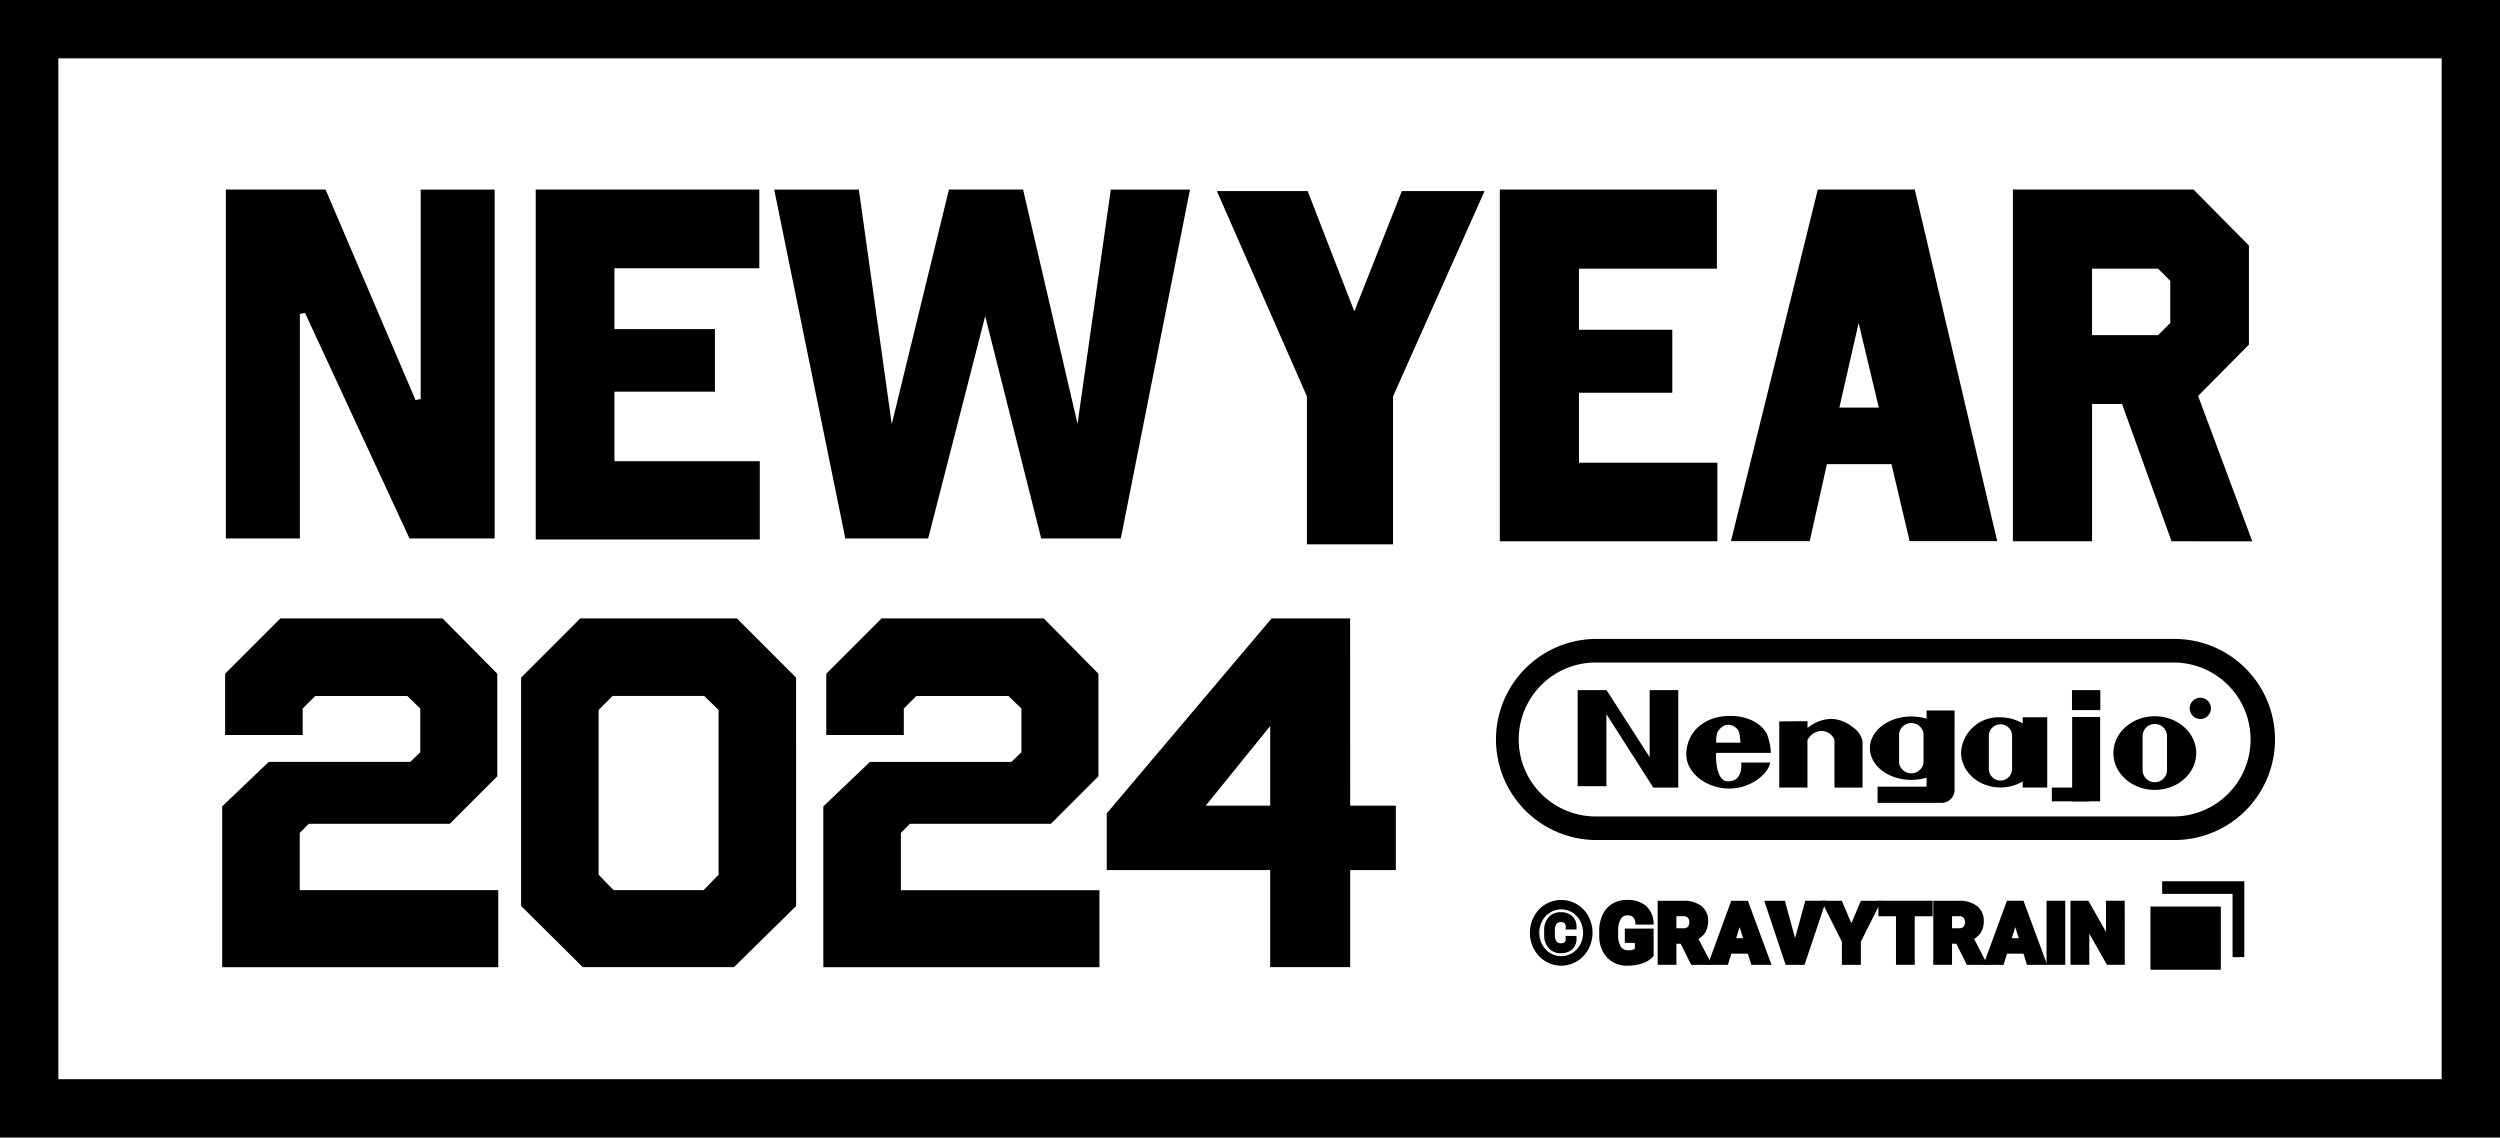 <svg xmlns="http://www.w3.org/2000/svg" xmlns:xlink="http://www.w3.org/1999/xlink" width="342.837" height="156" viewBox="0 0 342.837 156">
  <defs>
    <clipPath id="clip-path">
      <rect id="長方形_5134" data-name="長方形 5134" width="108" height="24" transform="translate(1724 -21954.918)" fill="#fff" stroke="#707070" stroke-width="1"/>
    </clipPath>
  </defs>
  <g id="グループ_7407" data-name="グループ 7407" transform="translate(-16.082 -20)">
    <g id="グループ_6776" data-name="グループ 6776" transform="translate(-1501 22090.918)">
      <rect id="長方形_4807" data-name="長方形 4807" width="334.837" height="148" transform="translate(1521.082 -22066.918)" fill="none" stroke="#000" stroke-width="8"/>
      <g id="グループ_6774" data-name="グループ 6774" transform="translate(1548.052 -22044.924)">
        <path id="パス_22320" data-name="パス 22320" d="M61.548,74.383,47.221,43.451l-.708.142v30.79H36.362V26.533H50.035L62.373,55.4l.707-.137V26.536H73.225V74.382Z" transform="translate(-36.361 -26.533)"/>
        <path id="パス_22321" data-name="パス 22321" d="M138.989,43.892l-7.82,30.491h-11.36l-9.753-47.846h11.608L126.178,58.7l7.839-32.167h10.169l7.465,32.124,4.564-32.12h10.859l-9.487,47.846H146.67Z" transform="translate(-34.856 -26.533)"/>
        <path id="パス_22322" data-name="パス 22322" d="M77.482,74.52V26.533h30.664V37.327H88.279v8.334h13.776v8.59H88.279v9.538h19.933v10.73Z" transform="translate(-34.987 -26.533)"/>
        <path id="パス_22323" data-name="パス 22323" d="M181.009,75.179V54.892L168.661,26.739h12.449l6.4,16.5,6.516-16.5h11.342L192.816,54.9V75.179Z" transform="translate(-32.754 -26.529)"/>
        <path id="パス_22324" data-name="パス 22324" d="M206.918,74.769V26.533h29.77v10.85H217.771v8.378h12.8V54.4h-12.8v9.592h18.984V74.769Z" transform="translate(-32.211 -26.533)"/>
        <path id="パス_22325" data-name="パス 22325" d="M262.589,74.745,260.1,64.189h-8.851l-2.361,10.556H238.091L250,26.533h13.3l11.3,48.212Zm-4.223-18.309-2.77-11.6-2.643,11.6Z" transform="translate(-31.684 -26.533)"/>
        <path id="パス_22326" data-name="パス 22326" d="M297.29,74.769,290.5,55.941h-4.113V74.769H275.532V26.533H300.3l7.6,7.673V47.8l-6.968,7.033,7.427,19.939ZM295.442,46.5l1.674-1.675v-5.77l-1.674-1.675h-9.056V46.5Z" transform="translate(-30.464 -26.533)"/>
      </g>
      <g id="グループ_6775" data-name="グループ 6775" transform="translate(1548.052 -21985.617)">
        <path id="パス_22327" data-name="パス 22327" d="M73.088,91.949V105.6l-6.225,6.225H47.538L46,113.359v8.564H73.225v9.565H36.362v-21.34l6.086-5.816H61.853l1.672-1.605V96.307L61.452,94.3H48.4L46.4,96.307V99.65H36.764v-7.7l7.292-7.292H65.869Z" transform="translate(-36.362 -84.654)" stroke="#000" stroke-width="1"/>
        <path id="パス_22328" data-name="パス 22328" d="M151.916,91.949V105.6l-6.225,6.225H126.366l-1.542,1.539v8.564h27.228v9.565H115.189v-21.34l6.086-5.816h19.405l1.672-1.605V96.307L140.28,94.3H127.231l-2.006,2.006V99.65h-9.633v-7.7l7.292-7.292H144.7Z" transform="translate(-32.751 -84.654)" stroke="#000" stroke-width="1"/>
        <path id="パス_22329" data-name="パス 22329" d="M112.269,123.388l-8.227,8.091H83.714l-8.163-8.091V92.483l7.825-7.829h21.059l7.827,7.829Zm-11.907-29.1H87.388L85.182,96.5v23.011l2.342,2.409h12.769l2.34-2.409V96.5Z" transform="translate(-34.561 -84.654)" stroke="#000" stroke-width="1"/>
        <path id="パス_22330" data-name="パス 22330" d="M183.7,110.34h6.262v7.828H183.7v13.311h-9.97V118.171H151.315v-7.093l22.344-26.422h10.033Zm-20.359,0h10.392V97.493Z" transform="translate(-30.013 -84.654)" stroke="#000" stroke-width="1"/>
      </g>
      <g id="グループ_6773" data-name="グループ 6773" transform="translate(1722.117 -21983.299)">
        <path id="パス_22344" data-name="パス 22344" d="M215.757,94.785h3.961l5.913,9.2v-9.2h3.924v13.368h-3.429L219.7,98.079v9.879h-3.941Z" transform="translate(-204.44 -87.766)"/>
        <path id="パス_22345" data-name="パス 22345" d="M236.307,108.214a7,7,0,0,1-2.313-.379,6.366,6.366,0,0,1-1.886-1.02,4.991,4.991,0,0,1-1.277-1.487,3.628,3.628,0,0,1-.468-1.79,5.11,5.11,0,0,1,.429-2.1,4.9,4.9,0,0,1,1.225-1.678,5.677,5.677,0,0,1,1.892-1.108,7.193,7.193,0,0,1,2.458-.4,7.342,7.342,0,0,1,2.215.317,5.566,5.566,0,0,1,1.723.87,3.969,3.969,0,0,1,1.114,1.3,8.593,8.593,0,0,1,.538,2.585h-7.5c-.1,1.039.1,3.878,1.553,3.9,2.143.035,1.886-2.277,1.886-2.578h3.98a3.243,3.243,0,0,1-.65,1.3,5.791,5.791,0,0,1-1.292,1.162,7.167,7.167,0,0,1-1.735.809,6.281,6.281,0,0,1-1.9.294m1.475-6.292a8.764,8.764,0,0,0-.15-1.346,1.572,1.572,0,0,0-.366-.612,1.727,1.727,0,0,0-1.134-.5,1.574,1.574,0,0,0-1.062.473,2.3,2.3,0,0,0-.456.606,3.718,3.718,0,0,0-.135,1.386Z" transform="translate(-204.142 -87.695)"/>
        <path id="パス_22346" data-name="パス 22346" d="M250.418,101.981a1.8,1.8,0,0,0-.063-.612,1.971,1.971,0,0,0-1.744-1.067,2.27,2.27,0,0,0-1.893,1.255v6.513h-3.872V99l2.8-.035h1.079v.943a5.208,5.208,0,0,1,1.625-.943,4.86,4.86,0,0,1,1.837-.306,5.24,5.24,0,0,1,1.615.417,6.793,6.793,0,0,1,1.139.714,3.18,3.18,0,0,1,1.327,1.908v6.375h-3.846Z" transform="translate(-203.887 -87.687)"/>
        <path id="パス_22347" data-name="パス 22347" d="M293.435,98.3c-3.137,0-5.679,2.26-5.679,5.048s2.542,5.049,5.679,5.049,5.678-2.261,5.678-5.049-2.543-5.048-5.678-5.048m1.672,7.426a1.675,1.675,0,0,1-3.348,0v-4.752a1.675,1.675,0,0,1,3.348,0v4.752Z" transform="translate(-202.97 -87.694)"/>
        <path id="パス_22348" data-name="パス 22348" d="M260.711,98.329c-3.137,0-5.679,1.945-5.679,4.345s2.542,4.347,5.679,4.347,5.678-1.947,5.678-4.347-2.543-4.345-5.678-4.345m1.673,6.392a1.7,1.7,0,0,1-3.348,0V100.63a1.7,1.7,0,0,1,3.348,0v4.091Z" transform="translate(-203.638 -87.693)"/>
        <path id="パス_22349" data-name="パス 22349" d="M275.736,98.435v.85a5.853,5.853,0,0,0-3.048-.84,5.134,5.134,0,0,0-5.408,4.81c0,2.653,2.419,4.807,5.408,4.807a5.859,5.859,0,0,0,3.05-.839v.85H279.1V98.435Zm-1.457,7.083a1.594,1.594,0,0,1-3.188,0v-4.527a1.594,1.594,0,0,1,3.188,0Z" transform="translate(-203.388 -87.691)"/>
        <path id="パス_22350" data-name="パス 22350" d="M299.467,95.81a1.455,1.455,0,1,1-1.456,1.456,1.455,1.455,0,0,1,1.456-1.456" transform="translate(-202.76 -87.745)"/>
        <path id="パス_22351" data-name="パス 22351" d="M266.619,97.523h-3.839V107.97h-6.718v2.221H265a1.8,1.8,0,0,0,1.616-1.939Z" transform="translate(-203.617 -87.71)"/>
        <rect id="長方形_4811" data-name="長方形 4811" width="3.886" height="2.743" transform="translate(79.106 7.019)"/>
        <rect id="長方形_4812" data-name="長方形 4812" width="3.837" height="11.568" transform="translate(79.13 10.703)"/>
        <rect id="長方形_4813" data-name="長方形 4813" width="5.094" height="1.888" transform="translate(76.343 20.383)"/>
        <path id="パス_22352" data-name="パス 22352" d="M297.709,115.484H218.455a13.789,13.789,0,0,1,0-27.577h79.254a13.789,13.789,0,1,1,0,27.577M218.455,91.141a10.554,10.554,0,0,0,0,21.109h79.254a10.554,10.554,0,0,0,0-21.109Z" transform="translate(-204.667 -87.906)"/>
      </g>
    </g>
    <g id="マスクグループ_20" data-name="マスクグループ 20" transform="translate(-1501 22090.918)" clip-path="url(#clip-path)">
      <g id="グループ_7348" data-name="グループ 7348" transform="translate(1727.188 -21947.213)">
        <path id="合体_58" data-name="合体 58" d="M70.044,21899.137h-1.61v-1.734h3.219v1.734Zm-3.215,0h-1.61v-1.734h3.215v1.734Zm-3.219,0v-1.734h1.61v1.734Zm-1.61,0v-1.734h1.61v1.734Zm11.263-1.734v-1.734h1.61v1.734Zm-3.219,0v-1.734h1.61v1.734Zm-1.61,0H66.829v-6.934h3.215v6.934Zm-3.215,0v-6.934h1.61v6.934Zm-1.61,0v0H62v-6.934h1.61v0h1.61v6.934Zm9.654-1.734v-3.465h1.61v3.465Zm-3.219,0v-1.73h1.61v1.73Zm0-1.73v-1.734h1.61v1.734Zm3.219-1.734V21887h1.61v5.205Zm-3.219,0v-1.734h1.61v1.734Zm1.61-3.471V21887h1.61v1.734Zm-1.61,0V21887h1.61v1.734Zm-1.61,0H66.829V21887h3.215v1.734Zm-3.215,0V21887h1.61v1.734Zm-1.61,0V21887h1.61v1.734Z" transform="translate(22.794 -21889.855)"/>
        <path id="パス_114070" data-name="パス 114070" d="M204.669,126.165a4.375,4.375,0,0,1,.527-2.109,3.92,3.92,0,0,1,6.93,0,4.486,4.486,0,0,1-.01,4.231,3.957,3.957,0,0,1-1.458,1.532,3.867,3.867,0,0,1-4.006,0,4,4,0,0,1-1.456-1.536,4.355,4.355,0,0,1-.53-2.113m.689,0a3.691,3.691,0,0,0,.417,1.728,3.315,3.315,0,0,0,1.19,1.289,3.192,3.192,0,0,0,3.387,0,3.321,3.321,0,0,0,1.19-1.291,3.8,3.8,0,0,0,0-3.472,3.318,3.318,0,0,0-1.19-1.282A3.21,3.21,0,0,0,207,123.12a3.249,3.249,0,0,0-1.208,1.27,3.658,3.658,0,0,0-.436,1.766m5.107.744a1.7,1.7,0,0,1-.49,1.31,1.972,1.972,0,0,1-1.391.455,1.821,1.821,0,0,1-1.431-.6,2.344,2.344,0,0,1-.531-1.611v-.636a2.263,2.263,0,0,1,.529-1.572,1.816,1.816,0,0,1,1.425-.6,1.942,1.942,0,0,1,1.4.464,1.707,1.707,0,0,1,.488,1.3h-.876a1,1,0,0,0-.258-.773,1.081,1.081,0,0,0-.753-.235.941.941,0,0,0-.8.379,1.686,1.686,0,0,0-.291,1.012v.692a1.7,1.7,0,0,0,.287,1.041.955.955,0,0,0,.8.379,1.092,1.092,0,0,0,.753-.227,1,1,0,0,0,.253-.778Z" transform="translate(-204.666 -121.955)" stroke="#000" stroke-width="0.6"/>
        <path id="パス_114071" data-name="パス 114071" d="M221.109,129.252a3.168,3.168,0,0,1-1.339.818,5.725,5.725,0,0,1-1.921.31,3.425,3.425,0,0,1-2.57-.986,3.986,3.986,0,0,1-1.028-2.738l-.006-.707a4.913,4.913,0,0,1,.428-2.111,3.177,3.177,0,0,1,1.223-1.392,3.459,3.459,0,0,1,1.842-.485,3.616,3.616,0,0,1,2.379.7,2.966,2.966,0,0,1,.987,2.087h-1.9a1.552,1.552,0,0,0-.446-.98,1.41,1.41,0,0,0-.954-.294,1.291,1.291,0,0,0-1.147.633,3.347,3.347,0,0,0-.411,1.8v.5a3.277,3.277,0,0,0,.418,1.842,1.481,1.481,0,0,0,1.319.617,1.657,1.657,0,0,0,1.146-.345v-1.268h-1.371v-1.357h3.347Z" transform="translate(-204.746 -121.955)" stroke="#000" stroke-width="0.6"/>
        <path id="パス_114072" data-name="パス 114072" d="M225.368,127.368H224.3v2.895h-1.971v-8.185h3.221a3.592,3.592,0,0,1,2.279.648,2.188,2.188,0,0,1,.822,1.825,2.656,2.656,0,0,1-.346,1.413,2.44,2.44,0,0,1-1.084.909l1.711,3.306v.085h-2.115Zm-1.069-1.517h1.247a1.116,1.116,0,0,0,.847-.3,1.349,1.349,0,0,0,0-1.656,1.107,1.107,0,0,0-.844-.3H224.3Z" transform="translate(-204.813 -121.956)" stroke="#000" stroke-width="0.6"/>
        <path id="パス_114073" data-name="パス 114073" d="M234.68,128.736h-2.706l-.472,1.53h-2.108l3-8.188h1.858l3.024,8.188h-2.121Zm-2.231-1.524h1.76l-.885-2.843Z" transform="translate(-204.873 -121.956)" stroke="#000" stroke-width="0.6"/>
        <path id="パス_114074" data-name="パス 114074" d="M241,128.036l1.63-5.96h2.2l-2.752,8.19h-2.161l-2.731-8.186h2.187Z" transform="translate(-204.938 -121.956)" stroke="#000" stroke-width="0.6"/>
        <path id="パス_114075" data-name="パス 114075" d="M248.786,125.632l1.506-3.554h2.13l-2.637,5.247v2.943h-2v-2.943l-2.631-5.247h2.122Z" transform="translate(-205.004 -121.956)" stroke="#000" stroke-width="0.6"/>
        <path id="パス_114076" data-name="パス 114076" d="M259.693,123.6h-2.454v6.659h-1.972V123.6h-2.413v-1.524h6.841Z" transform="translate(-205.069 -121.956)" stroke="#000" stroke-width="0.6"/>
        <path id="パス_114077" data-name="パス 114077" d="M263.487,127.368h-1.069v2.895h-1.973v-8.185h3.221a3.59,3.59,0,0,1,2.279.648,2.192,2.192,0,0,1,.823,1.825,2.658,2.658,0,0,1-.347,1.413,2.448,2.448,0,0,1-1.082.909l1.711,3.306v.085h-2.114Zm-1.069-1.517h1.248a1.12,1.12,0,0,0,.847-.3,1.346,1.346,0,0,0,0-1.656,1.1,1.1,0,0,0-.843-.3h-1.248Z" transform="translate(-205.132 -121.956)" stroke="#000" stroke-width="0.6"/>
        <path id="パス_114078" data-name="パス 114078" d="M272.8,128.736h-2.707l-.471,1.53h-2.11l3-8.189h1.855l3.026,8.189h-2.121Zm-2.231-1.524h1.76l-.883-2.838Z" transform="translate(-205.191 -121.956)" stroke="#000" stroke-width="0.6"/>
        <rect id="長方形_5133" data-name="長方形 5133" width="1.968" height="8.187" transform="translate(70.844 0.12)" stroke="#000" stroke-width="0.6"/>
        <path id="パス_114079" data-name="パス 114079" d="M286.26,130.262H284.3l-2.9-5.1v5.1H279.42v-8.185h1.974l2.895,5.1v-5.1h1.965Z" transform="translate(-205.29 -121.956)" stroke="#000" stroke-width="0.6"/>
      </g>
    </g>
  </g>
</svg>
